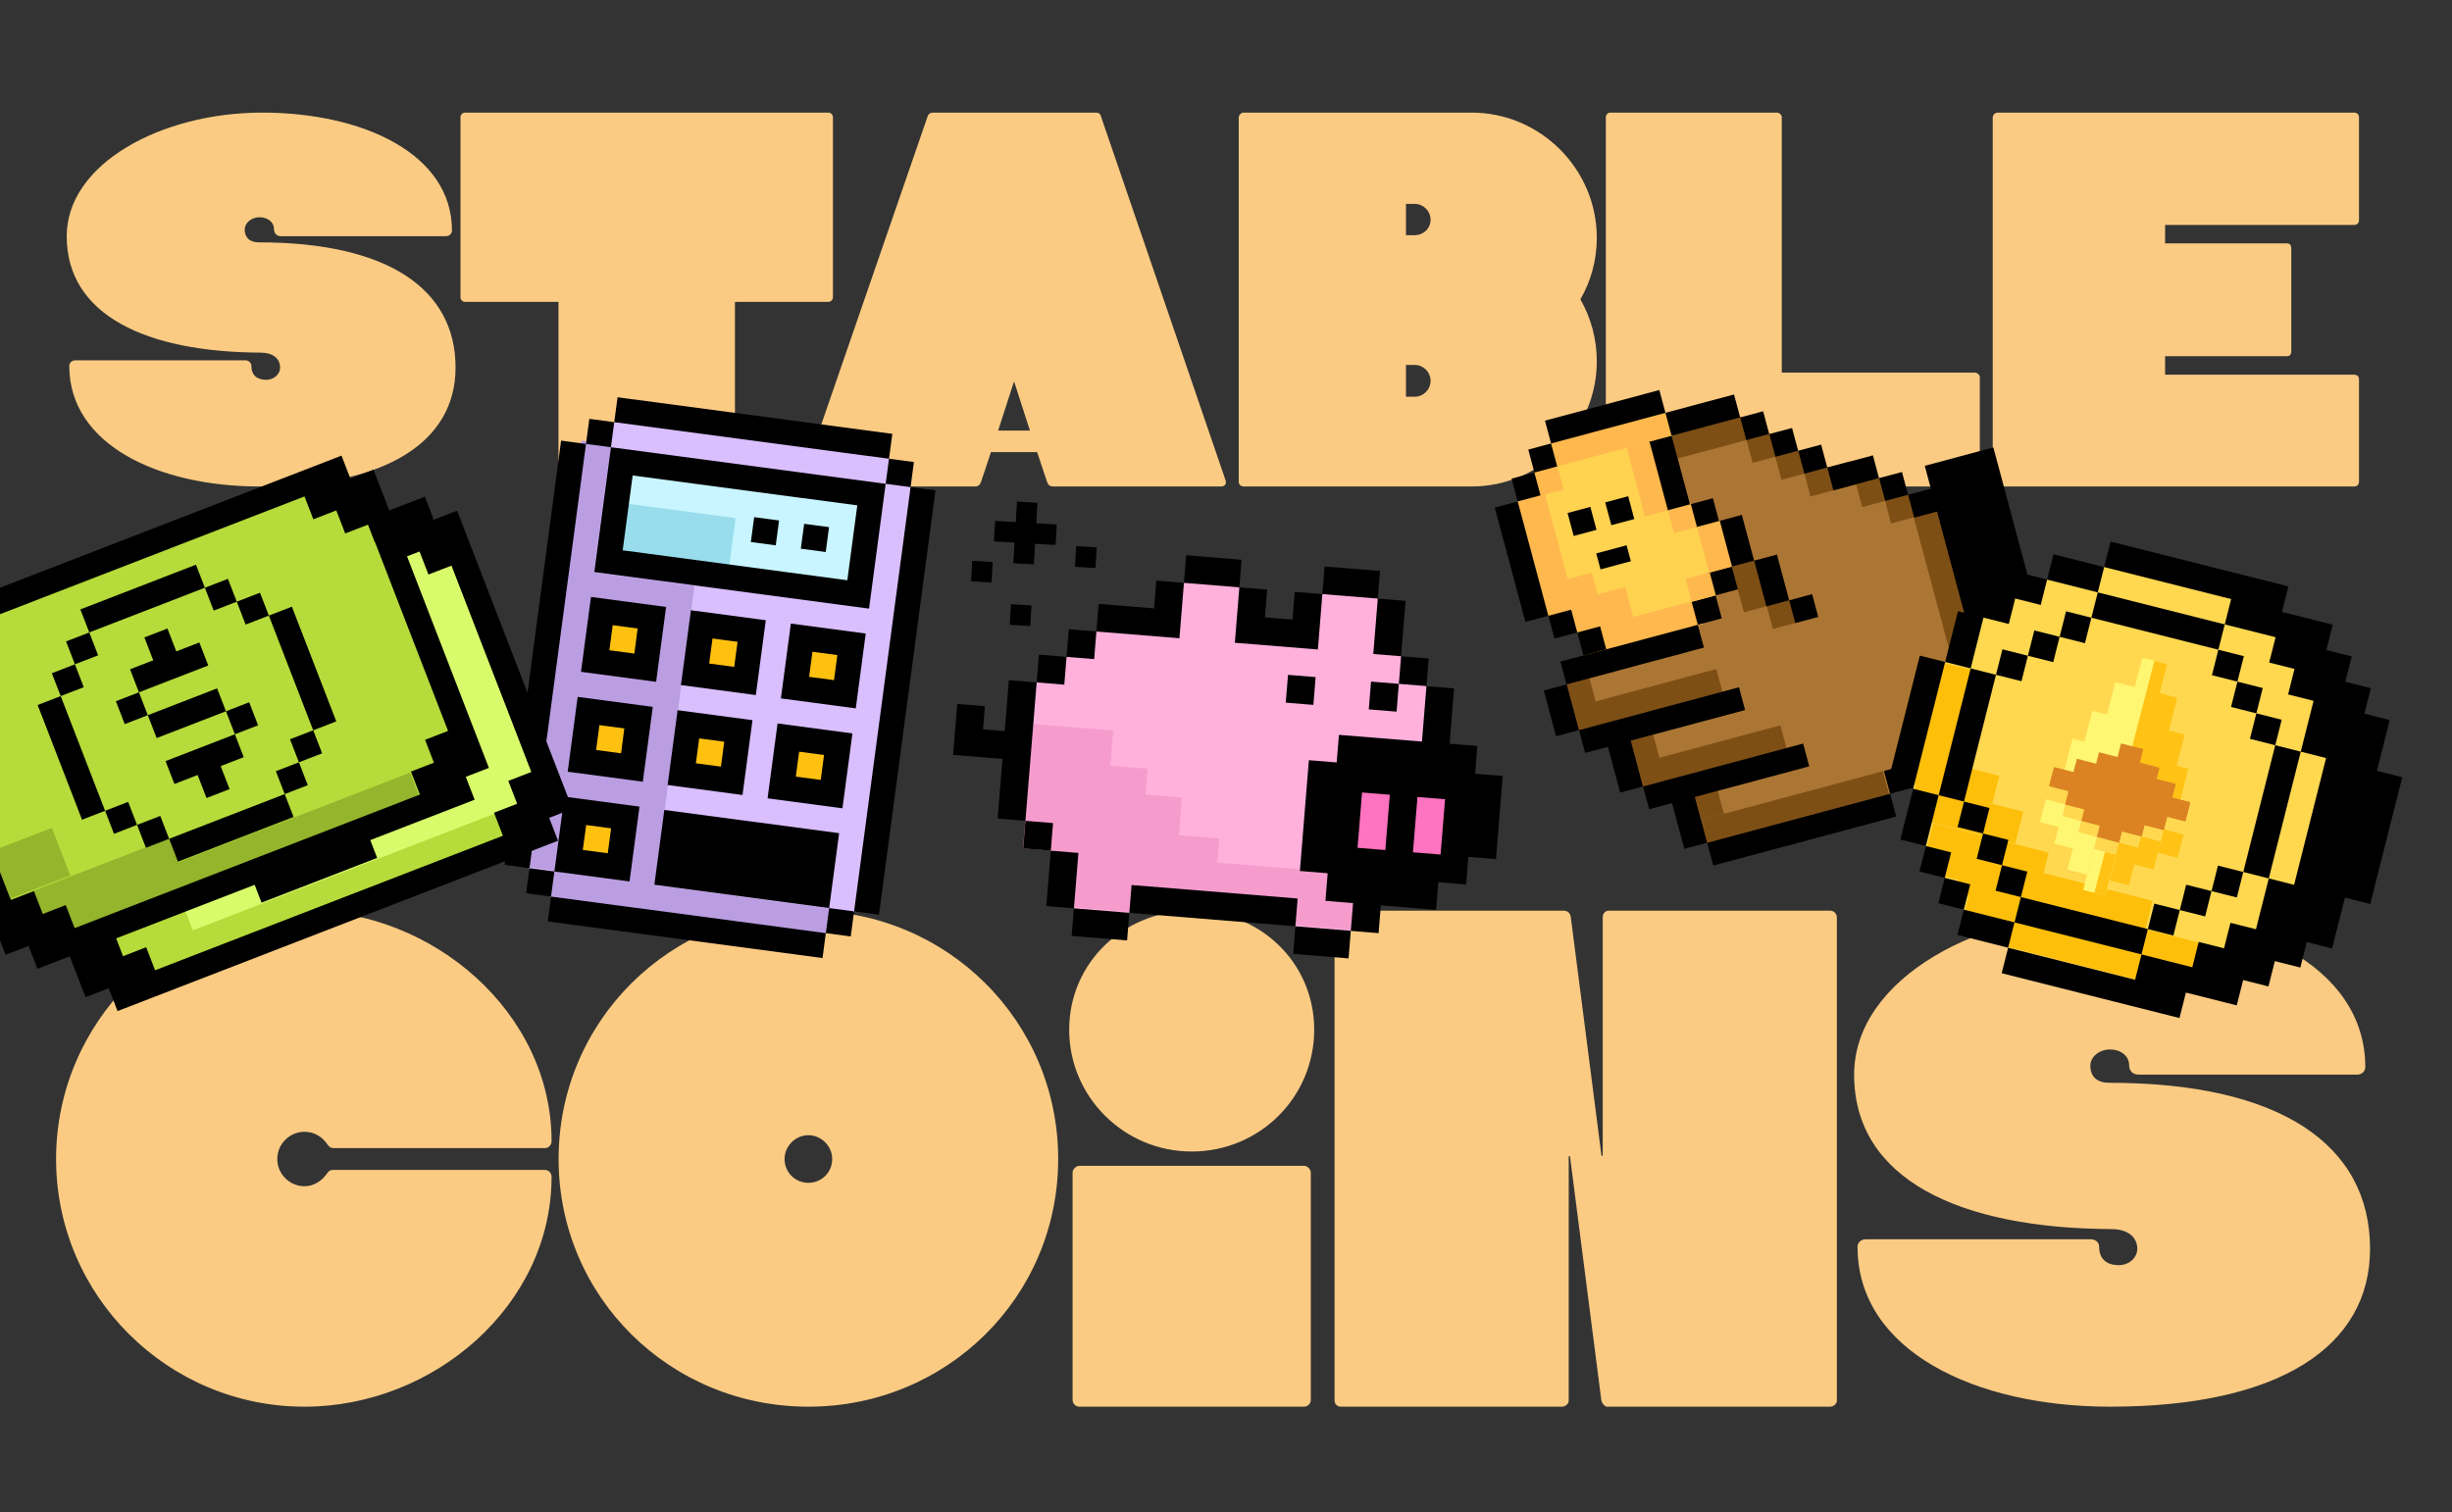 
<svg width="650" height="401" viewBox="0 0 650 401" fill="none" xmlns="http://www.w3.org/2000/svg">
<rect x="0" y="0" width="650" height="401" fill="#333333" stroke="none"/>
<g clip-path="url(#clip0_1098_3351)">
<path d="M66.64 97.038C66.64 99.486 68.136 100.71 70.584 100.71C72.624 100.71 74.256 99.214 74.256 97.446C74.256 94.998 72.216 93.502 69.088 93.502C38.762 93.366 17.684 83.575 17.684 62.632C17.684 43.458 42.706 29.859 69.496 29.859C96.15 29.859 119.812 40.738 119.812 61.136C119.812 61.952 119.132 62.632 118.181 62.632H74.528C73.44 62.632 72.624 61.952 72.624 60.728C72.624 58.825 70.856 57.601 68.816 57.601C66.64 57.601 64.873 59.097 64.873 60.864C64.873 61.816 65.144 64.264 68.68 64.264C102.814 64.264 120.764 76.639 120.764 97.446C120.764 116.892 102.814 128.995 68.816 128.995C41.89 128.995 18.364 117.844 18.364 97.038C18.364 96.222 19.044 95.542 19.996 95.542H65.008C65.96 95.542 66.64 96.222 66.64 97.038ZM123.296 29.859H219.577C220.257 29.859 220.801 30.403 220.801 31.083V78.815C220.801 79.495 220.257 80.039 219.577 80.039H194.827V127.772C194.827 128.451 194.147 128.995 193.467 128.995H149.27C148.59 128.995 148.046 128.451 148.046 127.772V80.039H123.296C122.616 80.039 122.072 79.495 122.072 78.815V31.083C122.072 30.403 122.616 29.859 123.296 29.859ZM291.795 30.675L324.841 127.228C325.249 128.315 324.705 128.995 323.617 128.995H279.148C278.196 128.995 277.788 128.451 277.516 127.636L274.932 119.884H262.693L260.109 127.636C259.837 128.451 259.429 128.995 258.478 128.995H213.873C212.785 128.995 212.241 128.315 212.649 127.228L245.966 30.675C246.238 30.131 246.646 29.859 247.326 29.859H290.571C291.115 29.859 291.659 30.131 291.795 30.675ZM264.597 114.173H273.028L268.813 101.117L264.597 114.173ZM329.733 29.859H390.113C408.335 29.859 423.294 44.818 423.294 63.04C423.294 68.888 421.798 74.463 418.942 79.359C421.798 84.391 423.294 89.966 423.294 95.814C423.294 114.037 408.335 128.995 390.113 128.995H329.733C328.917 128.995 328.373 128.451 328.373 127.772V31.219C328.373 30.539 328.917 29.859 329.733 29.859ZM372.706 54.065V62.36H375.018C377.33 62.36 379.233 60.593 379.233 58.281C379.233 55.969 377.33 54.065 375.018 54.065H372.706ZM372.706 96.766V105.197H375.018C377.33 105.197 379.233 103.293 379.233 100.981C379.233 98.67 377.33 96.766 375.018 96.766H372.706ZM425.691 127.772V31.083C425.691 30.403 426.235 29.859 426.915 29.859H470.976C471.656 29.859 472.336 30.403 472.336 31.083V98.806H523.468C524.148 98.806 524.828 99.35 524.828 100.03V127.772C524.828 128.451 524.148 128.995 523.468 128.995H426.915C426.235 128.995 425.691 128.451 425.691 127.772ZM529.612 29.859H623.989C624.805 29.859 625.349 30.267 625.349 31.219V58.281C625.349 59.233 624.805 59.641 623.989 59.641H573.944V64.536H606.174C606.99 64.536 607.398 64.944 607.398 65.896V93.094C607.398 94.046 606.99 94.454 606.174 94.454H573.944V99.35H623.989C624.805 99.35 625.349 99.758 625.349 100.574V127.636C625.349 128.587 624.805 128.995 623.989 128.995H529.612C528.796 128.995 528.252 128.451 528.252 127.772V31.219C528.252 30.539 528.796 29.859 529.612 29.859ZM146.217 302.629C146.217 303.531 145.496 304.433 144.413 304.433H88.3C87.759 304.433 87.217 304.072 86.857 303.531C85.413 301.366 83.248 300.103 80.722 300.103C76.753 300.103 73.505 303.35 73.505 307.32C73.505 311.289 76.753 314.537 80.722 314.537C83.248 314.537 85.413 313.093 86.857 310.928C87.217 310.387 87.759 310.207 88.3 310.207H144.413C145.496 310.207 146.217 311.109 146.217 312.011C146.217 346.112 115.003 372.995 80.722 372.995C44.456 372.995 14.866 343.586 14.866 307.32C14.866 271.054 44.456 241.464 80.722 241.464C114.823 241.464 146.217 268.528 146.217 302.629ZM214.296 241.464C250.923 241.464 280.513 270.693 280.513 307.32C280.513 343.947 250.923 372.995 214.296 372.995C177.669 372.995 148.079 343.947 148.079 307.32C148.079 270.693 177.669 241.464 214.296 241.464ZM214.296 313.635C217.724 313.635 220.611 310.928 220.611 307.32C220.611 303.892 217.724 301.005 214.296 301.005C210.868 301.005 207.981 303.892 207.981 307.32C207.981 310.928 210.868 313.635 214.296 313.635ZM315.905 305.335C298.043 305.335 283.428 290.901 283.428 273.039C283.428 255.176 298.043 241.464 315.905 241.464C333.948 241.464 348.382 255.176 348.382 273.039C348.382 290.901 333.948 305.335 315.905 305.335ZM286.135 309.124H345.676C346.578 309.124 347.48 310.026 347.48 310.928V371.191C347.48 372.274 346.578 372.995 345.676 372.995H286.135C285.233 372.995 284.33 372.274 284.33 371.191V310.928C284.33 310.026 285.233 309.124 286.135 309.124ZM415.848 306.778V371.372C415.848 372.274 414.946 372.995 414.044 372.995H355.405C354.503 372.995 353.781 372.274 353.781 371.372V243.268C353.781 242.185 354.503 241.464 355.405 241.464H414.405C415.487 241.464 416.209 242.005 416.389 243.088L424.509 306.237C424.509 306.598 424.869 306.598 424.869 306.237V243.268C424.869 242.185 425.591 241.464 426.493 241.464H485.132C486.034 241.464 486.937 242.185 486.937 243.268V371.372C486.937 372.274 486.034 372.995 485.132 372.995H425.952C425.23 372.815 424.689 372.093 424.509 371.372L416.209 306.778C416.209 306.418 415.848 306.418 415.848 306.778ZM556.466 330.595C556.466 333.843 558.451 335.466 561.698 335.466C564.405 335.466 566.57 333.482 566.57 331.136C566.57 327.889 563.864 325.904 559.714 325.904C519.478 325.723 491.512 312.733 491.512 284.947C491.512 259.506 524.711 241.464 560.255 241.464C595.619 241.464 627.013 255.898 627.013 282.962C627.013 284.045 626.111 284.947 624.848 284.947H566.931C565.487 284.947 564.405 284.045 564.405 282.421C564.405 279.895 562.059 278.271 559.353 278.271C556.466 278.271 554.12 280.256 554.12 282.601C554.12 283.864 554.481 287.112 559.172 287.112C604.46 287.112 628.276 303.531 628.276 331.136C628.276 356.937 604.46 372.995 559.353 372.995C523.628 372.995 492.414 358.2 492.414 330.595C492.414 329.512 493.316 328.61 494.579 328.61H554.301C555.564 328.61 556.466 329.512 556.466 330.595Z" fill="#FBCB83"/>
<path d="M473.736 118.072L462.856 111.134L457.234 108.842L444.745 112.028L441.177 120.184L445.128 132.035L450.607 135.348L459.272 139.935L461.057 146.179L456.724 154.59L451.754 161.598L449.078 168.352L431.11 174.087L421.681 170.773L413.27 184.791L415.564 192.054L422.318 195.495L427.925 194.73L431.493 206.964L439.139 210.022L445.255 209.385L448.568 220.726L455.067 225.059L498.903 213.335L503.108 207.601L515.214 202.886L519.929 196.26L530.251 192.564L516.106 133.691L508.422 132.745L496.394 125.858L487.36 126.008L480.224 121.266L473.736 118.072Z" fill="#AB7634"/>
<path d="M507.009 130.922L505.79 131.196L499.743 132.817L501.276 138.809L507.323 137.189L521.938 191.731L509.804 194.982L511.446 201.108L523.579 197.857L525.199 203.904L543.38 199.033L525.19 126.051L507.009 130.922ZM534.071 188.479L527.985 190.11L524.733 177.977L530.82 176.346L534.071 188.479Z" fill="#7E4F15"/>
<path d="M498.119 126.784L492.032 128.415L493.653 134.462L499.739 132.831L498.119 126.784Z" fill="#7E4F15"/>
<path d="M454.979 177.399L416.944 187.59L418.565 193.637L456.599 183.446L454.979 177.399Z" fill="#7E4F15"/>
<path d="M471.97 192.317L433.935 202.509L435.555 208.556L473.59 198.364L471.97 192.317Z" fill="#7E4F15"/>
<path d="M499.121 204.499L450.805 217.445L452.425 223.492L500.741 210.546L499.121 204.499Z" fill="#7E4F15"/>
<path d="M490.429 122.343L478.335 125.584L479.955 131.631L492.049 128.39L490.429 122.343Z" fill="#7E4F15"/>
<path d="M476.694 119.517L470.607 121.148L472.238 127.234L478.325 125.603L476.694 119.517Z" fill="#7E4F15"/>
<path d="M469.034 115.065L462.987 116.685L464.607 122.732L470.654 121.112L469.034 115.065Z" fill="#7E4F15"/>
<path d="M461.366 110.638L443.096 115.533L444.717 121.58L462.986 116.685L461.366 110.638Z" fill="#7E4F15"/>
<path d="M474.428 159.113L468.341 160.744L469.961 166.791L476.048 165.16L474.428 159.113Z" fill="#7E4F15"/>
<path d="M465.089 148.61L459.042 150.23L462.294 162.364L468.341 160.744L465.089 148.61Z" fill="#7E4F15"/>
<path d="M421.335 179.807L415.288 181.427L416.954 187.646L423.001 186.026L421.335 179.807Z" fill="#7E4F15"/>
<path d="M438.248 194.798L432.201 196.418L433.867 202.637L439.914 201.017L438.248 194.798Z" fill="#7E4F15"/>
<path d="M455.334 209.583L449.287 211.204L450.953 217.423L457 215.802L455.334 209.583Z" fill="#7E4F15"/>
<path d="M437.508 107.795L443.955 110.558L444.854 113.127L441.54 118.083L445.206 131.988L451.169 135.116L458.996 140.027L461.145 145.553L457.154 154.668L452.55 160.765L448.559 168.883L429.345 174.408L421.853 169.343L413.564 164.892L408.192 162.129L400.365 136.375L413.104 114.395L437.508 107.795Z" fill="#FFD250"/>
<path d="M412.811 123.472L406.764 125.093L408.455 131.402L414.502 129.781L412.811 123.472Z" fill="#FFB84D"/>
<path d="M441.507 109.303L411.191 117.426L412.855 123.638L443.172 115.514L441.507 109.303Z" fill="#FFB84D"/>
<path d="M544.825 192.096L539.241 171.96L527.396 174.836L533.487 193.45L544.825 192.096Z" fill="#009E9E"/>
<path d="M449.775 159.101L421.759 166.608L423.458 172.951L451.475 165.444L449.775 159.101Z" fill="#FFB84D"/>
<path d="M421.963 151.873L414.378 153.905L418.123 167.883L425.708 165.851L421.963 151.873Z" fill="#FFB84D"/>
<path d="M430.803 155.641L423.219 157.674L426.342 169.33L433.927 167.298L430.803 155.641Z" fill="#FFB84D"/>
<path d="M409.541 131.014L402.319 132.949L410.478 163.398L417.7 161.463L409.541 131.014Z" fill="#FFB84D"/>
<path d="M501.044 210.466L452.549 223.46L454.169 229.507L502.664 216.513L501.044 210.466Z" fill="#000001"/>
<path d="M517.605 199.547L499.424 204.418L501.044 210.465L519.225 205.594L517.605 199.547Z" fill="#000001"/>
<path d="M479.612 203.203L477.992 197.156L435.544 208.53L437.164 214.577L443.251 212.946L446.502 225.08L452.549 223.459L449.298 211.326L479.612 203.203Z" fill="#000001"/>
<path d="M462.607 188.274L460.987 182.227L418.579 193.59L420.199 199.637L426.246 198.017L429.497 210.15L435.544 208.53L432.293 196.397L462.607 188.274Z" fill="#000001"/>
<path d="M415.328 181.457L409.241 183.088L412.492 195.221L418.579 193.591L415.328 181.457Z" fill="#000001"/>
<path d="M426.18 172.072L413.646 175.43L415.27 181.489L427.803 178.131L426.18 172.072Z" fill="#000001"/>
<path d="M480.383 157.545L474.296 159.176L475.916 165.223L482.003 163.592L480.383 157.545Z" fill="#000001"/>
<path d="M450.069 165.668L425.802 172.17L427.422 178.217L451.689 171.715L450.069 165.668Z" fill="#000001"/>
<path d="M471.045 147.042L464.998 148.662L468.249 160.796L474.296 159.175L471.045 147.042Z" fill="#000001"/>
<path d="M454.796 157.876L448.437 159.58L450.068 165.666L456.427 163.963L454.796 157.876Z" fill="#000001"/>
<path d="M459.071 150.186L452.67 151.901L454.301 157.988L460.702 156.273L459.071 150.186Z" fill="#000001"/>
<path d="M453.221 151.767L446.821 153.482L448.452 159.569L454.852 157.854L453.221 151.767Z" fill="#FFB84D"/>
<path d="M424.171 166.081L418.124 167.702L419.755 173.788L425.802 172.168L424.171 166.081Z" fill="#000001"/>
<path d="M416.503 161.656L410.456 163.277L412.077 169.323L418.123 167.703L416.503 161.656Z" fill="#000001"/>
<path d="M461.746 136.527L455.699 138.148L458.95 150.281L464.997 148.661L461.746 136.527Z" fill="#000001"/>
<path d="M455.897 138.108L449.85 139.729L453.101 151.862L459.148 150.242L455.897 138.108Z" fill="#FFB84D"/>
<path d="M402.334 132.963L396.247 134.594L404.37 164.908L410.457 163.277L402.334 132.963Z" fill="#000001"/>
<path d="M510.236 123.514L511.857 129.561L505.81 131.181L507.441 137.268L513.488 135.648L528.102 190.189L515.968 193.441L517.61 199.567L529.744 196.316L531.364 202.363L549.544 197.491L528.417 118.643L510.236 123.514ZM540.236 186.938L534.149 188.569L530.898 176.436L536.984 174.805L540.236 186.938Z" fill="#000001"/>
<path d="M504.194 125.154L498.108 126.784L499.728 132.831L505.815 131.2L504.194 125.154Z" fill="#000001"/>
<path d="M496.487 120.739L484.394 123.979L486.014 130.026L498.108 126.786L496.487 120.739Z" fill="#000001"/>
<path d="M431.611 131.583L425.524 133.214L427.145 139.261L433.231 137.63L431.611 131.583Z" fill="#000001"/>
<path d="M482.763 117.892L476.676 119.523L478.307 125.61L484.394 123.979L482.763 117.892Z" fill="#000001"/>
<path d="M475.056 113.477L469.009 115.097L470.63 121.144L476.676 119.524L475.056 113.477Z" fill="#000001"/>
<path d="M467.388 109.05L461.302 110.68L462.922 116.727L469.009 115.096L467.388 109.05Z" fill="#000001"/>
<path d="M454.079 132.102L447.992 133.733L449.613 139.78L455.699 138.149L454.079 132.102Z" fill="#000001"/>
<path d="M448.23 133.683L442.143 135.314L443.763 141.361L449.85 139.73L448.23 133.683Z" fill="#FFB84D"/>
<path d="M421.588 134.404L415.541 136.025L417.172 142.111L423.219 140.491L421.588 134.404Z" fill="#000001"/>
<path d="M431.191 144.583L423.147 146.739L424.281 150.971L432.325 148.816L431.191 144.583Z" fill="#000001"/>
<path d="M443.121 115.552L437.074 117.172L441.946 135.353L447.993 133.732L443.121 115.552Z" fill="#000001"/>
<path d="M437.272 117.133L431.225 118.753L436.096 136.934L442.143 135.313L437.272 117.133Z" fill="#FFB84D"/>
<path d="M406.76 125.295L400.713 126.915L402.333 132.962L408.38 131.342L406.76 125.295Z" fill="#000001"/>
<path d="M459.67 104.594L441.49 109.465L443.121 115.552L461.301 110.68L459.67 104.594Z" fill="#000001"/>
<path d="M411.177 117.588L405.13 119.208L406.761 125.295L412.807 123.674L411.177 117.588Z" fill="#000001"/>
<path d="M439.873 103.418L409.556 111.541L411.176 117.588L441.493 109.465L439.873 103.418Z" fill="#000001"/>
<path d="M233.511 118.68L170.592 110.303L165.578 109.815L152.407 119.968L138.085 227.538L148.818 241.425L215.596 250.316L223.269 243.683L230.235 239.404L244.449 132.647L239.216 126.592L233.511 118.68Z" fill="#DABFFF"/>
<path d="M184.107 155.333L157.004 151.724L146.36 231.676L173.462 235.284L184.107 155.333Z" fill="#BA9EE1"/>
<rect x="159.402" y="162.211" width="12.78" height="13.166" transform="rotate(7.584 159.402 162.211)" fill="#FFC110"/>
<rect x="186.717" y="165.848" width="12.78" height="13.166" transform="rotate(7.584 186.717 165.848)" fill="#FFC110"/>
<rect x="212.786" y="169.219" width="12.78" height="13.166" transform="rotate(7.584 212.786 169.219)" fill="#FFC110"/>
<rect x="155.881" y="188.657" width="12.78" height="13.166" transform="rotate(7.584 155.881 188.657)" fill="#FFC110"/>
<rect x="152.36" y="215.103" width="12.78" height="13.166" transform="rotate(7.584 152.36 215.103)" fill="#FFC110"/>
<rect x="183.196" y="192.294" width="12.78" height="13.166" transform="rotate(7.584 183.196 192.294)" fill="#FFC110"/>
<rect x="209.265" y="195.665" width="12.78" height="13.166" transform="rotate(7.584 209.265 195.665)" fill="#FFC110"/>
<rect x="165.503" y="123.205" width="65.602" height="26.566" transform="rotate(7.584 165.503 123.205)" fill="#C8F5FF"/>
<rect x="164.161" y="133.284" width="31.111" height="16.398" transform="rotate(7.584 164.161 133.284)" fill="#99DDEC"/>
<path d="M161.952 117.871L154.143 116.831L139.104 229.791L146.912 230.831L161.952 117.871Z" fill="#BA9EE1"/>
<path d="M219.871 240.895L146.957 231.187L146.087 237.726L219 247.433L219.871 240.895Z" fill="#BA9EE1"/>
<path d="M247.986 130.044L241.384 129.165L226.407 241.658L233.009 242.537L247.986 130.044Z" fill="#000001"/>
<path d="M226.407 241.658L219.806 240.779L218.921 247.424L225.523 248.303L226.407 241.658Z" fill="#000001"/>
<path d="M242.269 122.52L235.668 121.641L234.783 128.287L241.385 129.166L242.269 122.52Z" fill="#000001"/>
<path d="M222.448 220.929L176.105 214.759L173.462 234.608L219.805 240.778L222.448 220.929Z" fill="#000001"/>
<path d="M218.921 247.424L146.083 237.726L145.204 244.328L218.042 254.026L218.921 247.424Z" fill="#000001"/>
<path d="M225.97 194.48L206.121 191.837L203.478 211.686L223.327 214.329L225.97 194.48ZM217.566 206.798L210.965 205.92L211.844 199.318L218.445 200.197L217.566 206.798Z" fill="#000001"/>
<path d="M229.497 167.984L209.648 165.342L207.005 185.191L226.855 187.833L229.497 167.984ZM221.088 180.347L214.486 179.468L215.371 172.822L221.973 173.701L221.088 180.347Z" fill="#000001"/>
<path d="M161.945 118.589L157.538 151.685L230.376 161.383L234.783 128.287L161.945 118.589ZM224.616 153.853L165.069 145.925L167.711 126.076L227.258 134.004L224.616 153.853Z" fill="#000001"/>
<path d="M219.772 139.771L213.17 138.892L212.291 145.494L218.893 146.372L219.772 139.771Z" fill="#000001"/>
<path d="M206.524 138.007L199.922 137.128L199.043 143.729L205.645 144.608L206.524 138.007Z" fill="#000001"/>
<path d="M199.475 190.952L179.626 188.309L176.984 208.158L196.833 210.801L199.475 190.952ZM191.115 203.277L184.47 202.392L185.349 195.79L191.994 196.675L191.115 203.277Z" fill="#000001"/>
<path d="M203.003 164.457L183.154 161.814L180.511 181.663L200.36 184.306L203.003 164.457ZM194.637 176.825L187.992 175.94L188.877 169.295L195.522 170.18L194.637 176.825Z" fill="#000001"/>
<path d="M166.882 233.732L169.525 213.883L149.61 211.231L146.968 231.08L166.882 233.732ZM155.393 218.764L161.995 219.643L161.116 226.245L154.492 225.363L155.393 218.764Z" fill="#000001"/>
<path d="M173.046 187.433L153.132 184.782L150.489 204.631L170.404 207.282L173.046 187.433ZM164.643 199.752L158.019 198.87L158.898 192.268L165.5 193.147L164.643 199.752Z" fill="#000001"/>
<path d="M176.574 160.938L156.66 158.286L154.017 178.135L173.931 180.787L176.574 160.938ZM168.165 173.3L161.541 172.418L162.426 165.773L169.028 166.652L168.165 173.3Z" fill="#000001"/>
<path d="M236.547 115.039L163.709 105.341L162.83 111.943L235.668 121.641L236.547 115.039Z" fill="#000001"/>
<path d="M146.968 231.081L140.366 230.202L139.481 236.848L146.083 237.727L146.968 231.081Z" fill="#000001"/>
<path d="M162.83 111.944L156.228 111.065L155.343 117.71L161.945 118.589L162.83 111.944Z" fill="#000001"/>
<path d="M155.343 117.71L148.741 116.831L133.764 229.323L140.366 230.202L155.343 117.71Z" fill="#000001"/>
<path d="M367.037 160.295L363.762 157.48L354.168 155.006L348.643 158.889L345.844 166.289L335.128 167.993L330.07 158.385L327.478 153.969L317.401 151.919L312.548 155.53L309.089 163.632L292.884 164.555L289.942 168.365L285.297 172.668L279.127 176.344L273.439 182.448L268.487 198.68L267.942 213.476L276.965 223.109L279.9 227.681L283.166 238.564L285.912 242.648L297.591 243.626L301.808 239.891L341.222 242.365L344.62 247.514L354.913 249.466L359.755 245.514L362.85 238.803L372.165 233.429L385.77 229.883L388.565 211.085L380.143 200.255L382.109 187.477L376.444 179.771L373.458 176.343L369.89 172.232L367.037 160.295Z" fill="#FFB1DC"/>
<rect x="285.082" y="225.669" width="74.616" height="14.898" transform="rotate(4.64 285.082 225.669)" fill="#F59CCD"/>
<rect x="281.838" y="218.976" width="41.51" height="10.854" transform="rotate(4.64 281.838 218.976)" fill="#F59CCD"/>
<rect x="272.565" y="208.174" width="40.888" height="16.817" transform="rotate(4.64 272.565 208.174)" fill="#F59CCD"/>
<rect x="267.262" y="200.829" width="37.072" height="11.663" transform="rotate(4.64 267.262 200.829)" fill="#F59CCD"/>
<rect x="273.433" y="191.952" width="21.723" height="16.817" transform="rotate(4.64 273.433 191.952)" fill="#F59CCD"/>
<path d="M385.142 205.24L361.555 203.031L355.055 207.198L355.706 228.083L386.384 229.694L388.473 218.421L385.142 205.24Z" fill="#FF73C0"/>
<path d="M391.636 197.806L384.267 197.207L385.458 182.542L378.137 181.948L376.944 196.637L354.935 194.85L354.34 202.17L346.971 201.572L344.586 230.95L351.955 231.549L351.36 238.869L358.681 239.464L358.082 246.832L365.451 247.431L366.049 240.062L380.69 241.251L381.285 233.93L388.654 234.529L389.248 227.208L396.569 227.803L398.36 205.745L391.039 205.15L391.636 197.806ZM367.24 225.397L359.872 224.798L361.062 210.133L368.431 210.732L367.24 225.397ZM381.881 226.586L374.561 225.991L375.752 211.326L383.072 211.921L381.881 226.586Z" fill="#000001"/>
<path d="M378.734 174.602L371.414 174.008L370.819 181.328L378.14 181.923L378.734 174.602Z" fill="#000001"/>
<path d="M370.819 181.329L363.45 180.73L362.851 188.099L370.22 188.697L370.819 181.329Z" fill="#000001"/>
<path d="M372.606 159.319L365.237 158.72L364.044 173.409L371.413 174.008L372.606 159.319Z" fill="#000001"/>
<path d="M365.832 151.4L351.142 150.207L350.548 157.528L365.237 158.72L365.832 151.4Z" fill="#000001"/>
<path d="M358.084 246.808L343.395 245.615L342.801 252.935L357.49 254.128L358.084 246.808Z" fill="#000001"/>
<path d="M343.993 238.246L299.974 234.671L299.375 242.04L343.395 245.615L343.993 238.246Z" fill="#000001"/>
<path d="M348.761 179.538L341.44 178.943L340.842 186.312L348.163 186.906L348.761 179.538Z" fill="#000001"/>
<path d="M349.355 172.217L350.548 157.528L343.228 156.933L342.629 164.302L335.309 163.708L335.907 156.339L328.538 155.741L327.346 170.43L349.355 172.217Z" fill="#000001"/>
<path d="M329.132 148.42L314.443 147.227L313.849 154.547L328.538 155.74L329.132 148.42Z" fill="#000001"/>
<path d="M312.656 169.237L313.849 154.548L306.529 153.953L305.93 161.322L291.241 160.129L290.647 167.45L312.656 169.237Z" fill="#000001"/>
<path d="M299.376 242.041L284.687 240.848L284.092 248.168L298.781 249.361L299.376 242.041Z" fill="#000001"/>
<path d="M285.879 226.158L278.559 225.563L277.366 240.253L284.686 240.847L285.879 226.158Z" fill="#000001"/>
<path d="M290.646 167.449L283.326 166.855L282.731 174.176L290.052 174.77L290.646 167.449Z" fill="#000001"/>
<path d="M279.153 218.243L271.833 217.649L271.238 224.97L278.559 225.564L279.153 218.243Z" fill="#000001"/>
<path d="M282.732 174.176L275.411 173.581L274.813 180.95L282.133 181.544L282.732 174.176Z" fill="#000001"/>
<path d="M261.084 187.253L253.763 186.658L253.165 194.027L260.485 194.621L261.084 187.253Z" fill="#000001"/>
<path d="M266.597 193.884L253.265 192.801L252.666 200.17L265.999 201.253L266.597 193.884Z" fill="#000001"/>
<path d="M274.812 180.95L267.444 180.351L264.464 217.05L271.832 217.649L274.812 180.95Z" fill="#000001"/>
<path d="M290.725 145.142L285.291 144.824L284.971 150.294L290.406 150.612L290.725 145.142Z" fill="#000001"/>
<path d="M273.433 160.527L267.998 160.209L267.679 165.679L273.113 165.997L273.433 160.527Z" fill="#000001"/>
<path d="M274.386 144.187L279.821 144.504L280.138 139.07L274.704 138.753L275.021 133.319L269.587 133.001L269.27 138.436L263.8 138.116L263.482 143.55L268.952 143.87L268.633 149.34L274.067 149.657L274.386 144.187Z" fill="#000001"/>
<path d="M263.163 149.021L257.728 148.703L257.411 154.138L262.845 154.455L263.163 149.021Z" fill="#000001"/>
<rect width="125.796" height="84.02" transform="translate(-2.456 182.777) rotate(-21.149)" fill="#D8FB6B"/>
<path d="M132.134 215.355L33.438 253.536L35.903 259.907L134.599 221.726L132.134 215.355Z" fill="#B5DC3A"/>
<path d="M48.717 240.485L29.672 247.853L32.137 254.224L51.182 246.857L48.717 240.485Z" fill="#B5DC3A"/>
<path d="M114.999 137.795L112.637 131.689L-4.14 176.864L-1.777 182.971L-7.909 185.343L22.678 264.407L28.809 262.035L31.156 268.101L147.932 222.926L145.585 216.859L151.757 214.472L121.171 135.408L114.999 137.795ZM140.876 204.686L134.745 207.058L137.092 213.125L130.96 215.497L133.323 221.603L41.112 257.275L38.749 251.169L32.618 253.541L30.271 247.474L24.1 249.862L2.932 195.144L9.103 192.756L6.741 186.65L12.872 184.278L10.525 178.211L102.736 142.539L105.083 148.606L111.215 146.234L113.577 152.34L119.708 149.968L140.876 204.686Z" fill="#000001"/>
<path d="M99.534 171.722L93.422 174.087L105.187 204.499L111.299 202.134L99.534 171.722Z" fill="#000001"/>
<path d="M105.186 204.498L99.034 206.878L101.396 212.985L107.549 210.605L105.186 204.498Z" fill="#000001"/>
<path d="M91.075 168.02L84.922 170.4L87.269 176.467L93.422 174.087L91.075 168.02Z" fill="#000001"/>
<path d="M101.396 212.985L95.284 215.35L97.631 221.416L103.743 219.051L101.396 212.985Z" fill="#000001"/>
<path d="M82.575 164.334L76.463 166.698L78.81 172.765L84.922 170.4L82.575 164.334Z" fill="#000001"/>
<path d="M88.212 197.07L82.06 199.45L84.422 205.556L90.575 203.176L88.212 197.07Z" fill="#000001"/>
<path d="M97.631 221.416L66.988 233.27L69.335 239.337L99.978 227.482L97.631 221.416Z" fill="#000001"/>
<path d="M79.713 193.384L61.335 200.493L63.682 206.56L82.06 199.45L79.713 193.384Z" fill="#000001"/>
<path d="M66.044 212.666L68.391 218.732L74.544 216.352L76.906 222.459L83.019 220.094L80.656 213.988L86.769 211.623L84.422 205.557L66.044 212.666Z" fill="#000001"/>
<path d="M77.366 187.318L75.004 181.212L68.891 183.576L66.545 177.51L60.432 179.874L62.779 185.941L56.627 188.321L58.989 194.427L77.366 187.318Z" fill="#000001"/>
<path d="M74.101 160.592L43.458 172.446L45.82 178.552L76.463 166.698L74.101 160.592Z" fill="#000001"/>
<path d="M58.989 194.427L52.876 196.791L55.223 202.858L61.335 200.493L58.989 194.427Z" fill="#000001"/>
<path d="M64.642 227.204L58.489 229.584L60.836 235.65L66.988 233.27L64.642 227.204Z" fill="#000001"/>
<path d="M45.821 178.552L39.668 180.933L42.015 186.999L48.167 184.619L45.821 178.552Z" fill="#000001"/>
<path d="M56.127 223.477L50.014 225.842L52.376 231.948L58.489 229.584L56.127 223.477Z" fill="#000001"/>
<path d="M42.015 186.999L35.903 189.364L38.249 195.43L44.362 193.066L42.015 186.999Z" fill="#000001"/>
<path d="M38.249 195.43L32.137 197.795L43.902 228.207L50.014 225.843L38.249 195.43Z" fill="#000001"/>
<rect width="124.126" height="86.013" transform="translate(-23.055 171.318) rotate(-21.149)" fill="#B5DC3A"/>
<path d="M108.691 204.886L8.765 243.543L11.21 249.865L111.136 211.208L108.691 204.886Z" fill="#94B52C"/>
<path d="M44.862 222.285L-0.123 239.688L2.52 246.52L47.505 229.117L44.862 222.285Z" fill="#94B52C"/>
<path d="M13.746 219.52L-4.348 226.52L0.532 239.132L18.625 232.132L13.746 219.52Z" fill="#94B52C"/>
<path d="M92.889 126.921L90.526 120.815L-25.374 165.651L-23.011 171.758L-29.097 174.112L1.49 253.176L7.575 250.822L9.922 256.888L125.822 212.052L123.475 205.985L129.6 203.616L99.014 124.552L92.889 126.921ZM118.766 193.812L112.681 196.166L115.027 202.233L108.942 204.587L111.304 210.693L19.785 246.098L17.423 239.992L11.338 242.346L8.991 236.279L2.866 238.649L-18.302 183.931L-12.177 181.561L-14.539 175.455L-8.454 173.1L-10.801 167.034L80.718 131.629L83.065 137.696L89.15 135.342L91.513 141.448L97.598 139.094L118.766 193.812Z" fill="#000001"/>
<path d="M77.377 160.866L71.265 163.23L83.03 193.643L89.143 191.278L77.377 160.866Z" fill="#000001"/>
<path d="M83.03 193.642L76.877 196.022L79.24 202.128L85.392 199.748L83.03 193.642Z" fill="#000001"/>
<path d="M68.918 157.164L62.765 159.544L65.112 165.61L71.265 163.23L68.918 157.164Z" fill="#000001"/>
<path d="M79.24 202.129L73.127 204.493L75.474 210.56L81.587 208.195L79.24 202.129Z" fill="#000001"/>
<path d="M60.419 153.477L54.306 155.842L56.653 161.908L62.766 159.544L60.419 153.477Z" fill="#000001"/>
<path d="M66.056 186.213L59.903 188.594L62.265 194.7L68.418 192.32L66.056 186.213Z" fill="#000001"/>
<path d="M75.474 210.56L44.831 222.414L47.178 228.48L77.821 216.626L75.474 210.56Z" fill="#000001"/>
<path d="M57.556 182.527L39.179 189.637L41.526 195.703L59.903 188.594L57.556 182.527Z" fill="#000001"/>
<path d="M43.888 201.81L46.235 207.876L52.387 205.496L54.75 211.602L60.862 209.238L58.5 203.131L64.612 200.767L62.265 194.7L43.888 201.81Z" fill="#000001"/>
<path d="M55.21 176.462L52.847 170.355L46.735 172.72L44.388 166.653L38.276 169.018L40.623 175.084L34.47 177.465L36.832 183.571L55.21 176.462Z" fill="#000001"/>
<path d="M51.944 149.735L21.302 161.59L23.664 167.696L54.306 155.842L51.944 149.735Z" fill="#000001"/>
<path d="M36.832 183.57L30.72 185.935L33.066 192.001L39.179 189.637L36.832 183.57Z" fill="#000001"/>
<path d="M42.485 216.347L36.332 218.728L38.679 224.794L44.832 222.414L42.485 216.347Z" fill="#000001"/>
<path d="M23.664 167.696L17.511 170.076L19.858 176.143L26.011 173.762L23.664 167.696Z" fill="#000001"/>
<path d="M33.97 212.621L27.858 214.985L30.22 221.092L36.332 218.727L33.97 212.621Z" fill="#000001"/>
<path d="M19.858 176.143L13.746 178.507L16.093 184.574L22.205 182.209L19.858 176.143Z" fill="#000001"/>
<path d="M16.093 184.574L9.98 186.939L21.746 217.351L27.858 214.987L16.093 184.574Z" fill="#000001"/>
<path d="M612.07 171.195L595.212 157.5L561.094 148.77L554.579 151.792L546.117 151.523L537.789 156.829L529.461 161.06L524.088 165.097L519.924 173.552L511.999 177.292L506.223 206.998L508.44 211.968L509.111 222.177L513.947 229.833L518.648 238.267L522.074 243.534L531.151 248.974L535.242 256.559L569.545 262.657L592.126 256.559L616.515 236.762L624.261 201.682L612.07 171.195Z" fill="#FFD850"/>
<rect x="522.638" y="234.622" width="74.616" height="13.594" transform="rotate(14.246 522.638 234.622)" fill="#FEBF0B"/>
<rect x="520.878" y="226.217" width="51.336" height="10.854" transform="rotate(14.246 520.878 226.217)" fill="#FEBF0B"/>
<rect x="512.451" y="218.295" width="31.63" height="12.93" transform="rotate(14.246 512.451 218.295)" fill="#FEBF0B"/>
<rect x="507.844" y="207.994" width="29.428" height="8.736" transform="rotate(14.246 507.844 207.994)" fill="#FEBF0B"/>
<rect x="507.457" y="199.987" width="23.267" height="7.707" transform="rotate(14.246 507.457 199.987)" fill="#FEBF0B"/>
<rect x="513.712" y="175.353" width="9.624" height="26.887" transform="rotate(14.246 513.712 175.353)" fill="#FEBF0B"/>
<path d="M589.758 165.567L603.231 168.965L601.537 175.679L608.251 177.373L606.547 184.131L613.305 185.836L609.907 199.309L616.621 201.002L608.142 234.618L601.428 232.924L598.029 246.397L591.271 244.692L589.566 251.451L582.852 249.757L581.159 256.471L567.686 253.073L565.992 259.787L532.333 251.297L530.628 258.056L577.76 269.944L579.465 263.186L592.938 266.584L594.631 259.87L601.345 261.563L603.039 254.849L609.797 256.554L611.502 249.795L618.216 251.489L621.615 238.016L628.329 239.71L636.808 206.094L630.094 204.401L633.492 190.928L626.778 189.234L628.482 182.476L621.724 180.771L623.418 174.057L616.703 172.363L618.397 165.649L604.924 162.251L606.629 155.492L559.497 143.604L557.792 150.362L591.452 158.853L589.758 165.567Z" fill="#000001"/>
<path d="M609.907 199.308L603.148 197.603L594.669 231.219L601.428 232.924L609.907 199.308Z" fill="#000001"/>
<path d="M594.67 231.218L587.956 229.524L586.251 236.283L592.965 237.976L594.67 231.218Z" fill="#000001"/>
<path d="M604.853 190.846L598.139 189.152L596.434 195.911L603.148 197.604L604.853 190.846Z" fill="#000001"/>
<path d="M586.25 236.284L579.536 234.59L577.843 241.304L584.557 242.998L586.25 236.284Z" fill="#000001"/>
<path d="M599.833 182.437L593.118 180.744L591.425 187.458L598.139 189.151L599.833 182.437Z" fill="#000001"/>
<path d="M577.843 241.306L571.084 239.601L569.379 246.359L576.138 248.064L577.843 241.306Z" fill="#000001"/>
<path d="M594.823 173.985L588.065 172.28L586.36 179.039L593.119 180.743L594.823 173.985Z" fill="#000001"/>
<path d="M569.379 246.358L535.72 237.868L534.026 244.582L567.686 253.073L569.379 246.358Z" fill="#000001"/>
<path d="M589.758 165.566L556.098 157.076L554.405 163.79L588.064 172.281L589.758 165.566Z" fill="#000001"/>
<path d="M534.026 244.582L520.598 241.195L518.904 247.909L532.333 251.296L534.026 244.582Z" fill="#000001"/>
<path d="M537.424 231.111L530.709 229.417L529.005 236.176L535.719 237.869L537.424 231.111Z" fill="#000001"/>
<path d="M554.405 163.79L547.69 162.096L545.986 168.855L552.7 170.548L554.405 163.79Z" fill="#000001"/>
<path d="M557.792 150.362L544.363 146.975L542.67 153.689L556.098 157.076L557.792 150.362Z" fill="#000001"/>
<path d="M532.404 222.702L525.69 221.009L523.996 227.723L530.71 229.416L532.404 222.702Z" fill="#000001"/>
<path d="M545.986 168.855L539.271 167.162L537.578 173.876L544.292 175.57L545.986 168.855Z" fill="#000001"/>
<path d="M522.291 234.481L515.533 232.776L513.839 239.49L520.598 241.195L522.291 234.481Z" fill="#000001"/>
<path d="M527.394 214.249L520.636 212.544L518.931 219.302L525.69 221.007L527.394 214.249Z" fill="#000001"/>
<path d="M537.578 173.877L530.819 172.172L529.114 178.93L535.873 180.635L537.578 173.877Z" fill="#000001"/>
<path d="M542.67 153.689L535.911 151.984L534.218 158.699L540.976 160.403L542.67 153.689Z" fill="#000001"/>
<path d="M517.237 226.019L510.523 224.326L508.818 231.084L515.533 232.778L517.237 226.019Z" fill="#000001"/>
<path d="M529.115 178.93L522.401 177.236L513.922 210.852L520.636 212.545L529.115 178.93Z" fill="#000001"/>
<path d="M534.218 158.698L527.504 157.005L525.799 163.763L532.513 165.457L534.218 158.698Z" fill="#000001"/>
<path d="M513.922 210.851L507.163 209.146L503.765 222.619L510.524 224.323L513.922 210.851Z" fill="#000001"/>
<path d="M525.799 163.763L519.041 162.059L515.642 175.531L522.401 177.236L525.799 163.763Z" fill="#000001"/>
<path d="M515.642 175.531L508.928 173.838L500.449 207.453L507.163 209.147L515.642 175.531Z" fill="#000001"/>
<rect x="567.911" y="174.399" width="6.843" height="33.959" transform="rotate(14.499 567.911 174.399)" fill="#FFF671"/>
<rect x="560.742" y="180.867" width="16.997" height="24.822" transform="rotate(14.499 560.742 180.867)" fill="#FFF671"/>
<rect x="554.644" y="188.474" width="24.997" height="20.691" transform="rotate(14.499 554.644 188.474)" fill="#FFF671"/>
<rect x="549.393" y="195.856" width="31.762" height="12.229" transform="rotate(14.499 549.393 195.856)" fill="#FFF671"/>
<rect x="561.721" y="223.427" width="5.394" height="10.341" transform="rotate(14.499 561.721 223.427)" fill="#FFC215"/>
<rect x="567.578" y="221.783" width="5.394" height="7.627" transform="rotate(14.499 567.578 221.783)" fill="#FFC215"/>
<rect x="546.504" y="216.334" width="5.394" height="7.627" transform="rotate(14.499 546.504 216.334)" fill="#FFF671"/>
<rect x="542.318" y="211.935" width="5.394" height="6.268" transform="rotate(14.499 542.318 211.935)" fill="#FFF671"/>
<rect x="573.626" y="219.943" width="5.394" height="6.354" transform="rotate(14.499 573.626 219.943)" fill="#FFC215"/>
<rect x="555.03" y="225.101" width="6.059" height="11.227" transform="rotate(14.499 555.03 225.101)" fill="#FFF671"/>
<rect x="550.632" y="220.56" width="5.394" height="10.341" transform="rotate(14.499 550.632 220.56)" fill="#FFF671"/>
<rect x="571.106" y="175.226" width="3.544" height="30.28" transform="rotate(14.499 571.106 175.226)" fill="#FFC215"/>
<rect x="570.447" y="183.246" width="7.006" height="29.039" transform="rotate(14.499 570.447 183.246)" fill="#FFC215"/>
<rect x="572.372" y="193.013" width="7.006" height="16.503" transform="rotate(14.499 572.372 193.013)" fill="#FFC215"/>
<rect x="573.359" y="202.054" width="7.006" height="11.561" transform="rotate(14.499 573.359 202.054)" fill="#FFC215"/>
<rect x="544.518" y="203.427" width="37.265" height="5.182" transform="rotate(14.499 544.518 203.427)" fill="#DB8323"/>
<rect x="548.719" y="208.313" width="27.025" height="5.182" transform="rotate(14.499 548.719 208.313)" fill="#DB8323"/>
<rect x="553.024" y="212.668" width="16.508" height="5.182" transform="rotate(14.499 553.024 212.668)" fill="#DB8323"/>
<rect x="556.985" y="217.541" width="6.059" height="4.512" transform="rotate(14.499 556.985 217.541)" fill="#DB8323"/>
<rect width="37.265" height="5.182" transform="matrix(0.968 0.25 0.25 -0.968 543.221 208.443)" fill="#DB8323"/>
<rect width="27.025" height="5.182" transform="matrix(0.968 0.25 0.25 -0.968 549.264 206.206)" fill="#DB8323"/>
<rect width="16.508" height="5.182" transform="matrix(0.968 0.25 0.25 -0.968 555.14 204.483)" fill="#DB8323"/>
<rect width="6.059" height="5.182" transform="matrix(0.968 0.25 0.25 -0.968 560.967 202.14)" fill="#DB8323"/>
<rect x="565.231" y="197.942" width="2.982" height="25.552" transform="rotate(14.499 565.231 197.942)" fill="#DB8323"/>
<rect x="566.147" y="201.977" width="6.479" height="18.739" transform="rotate(14.499 566.147 201.977)" fill="#DB8323"/>
<rect x="570.767" y="206.321" width="6.177" height="12.63" transform="rotate(14.499 570.767 206.321)" fill="#DB8323"/>
<rect x="575.206" y="211.362" width="5.567" height="5.182" transform="rotate(14.499 575.206 211.362)" fill="#DB8323"/>
<rect x="558.009" y="225.871" width="2.982" height="11.227" transform="rotate(14.499 558.009 225.871)" fill="#FFC215"/>
</g>
<defs>
<clipPath id="clip0_1098_3351">
<rect width="650" height="400" fill="white" transform="translate(0 0.583)"/>
</clipPath>
</defs>
</svg>
